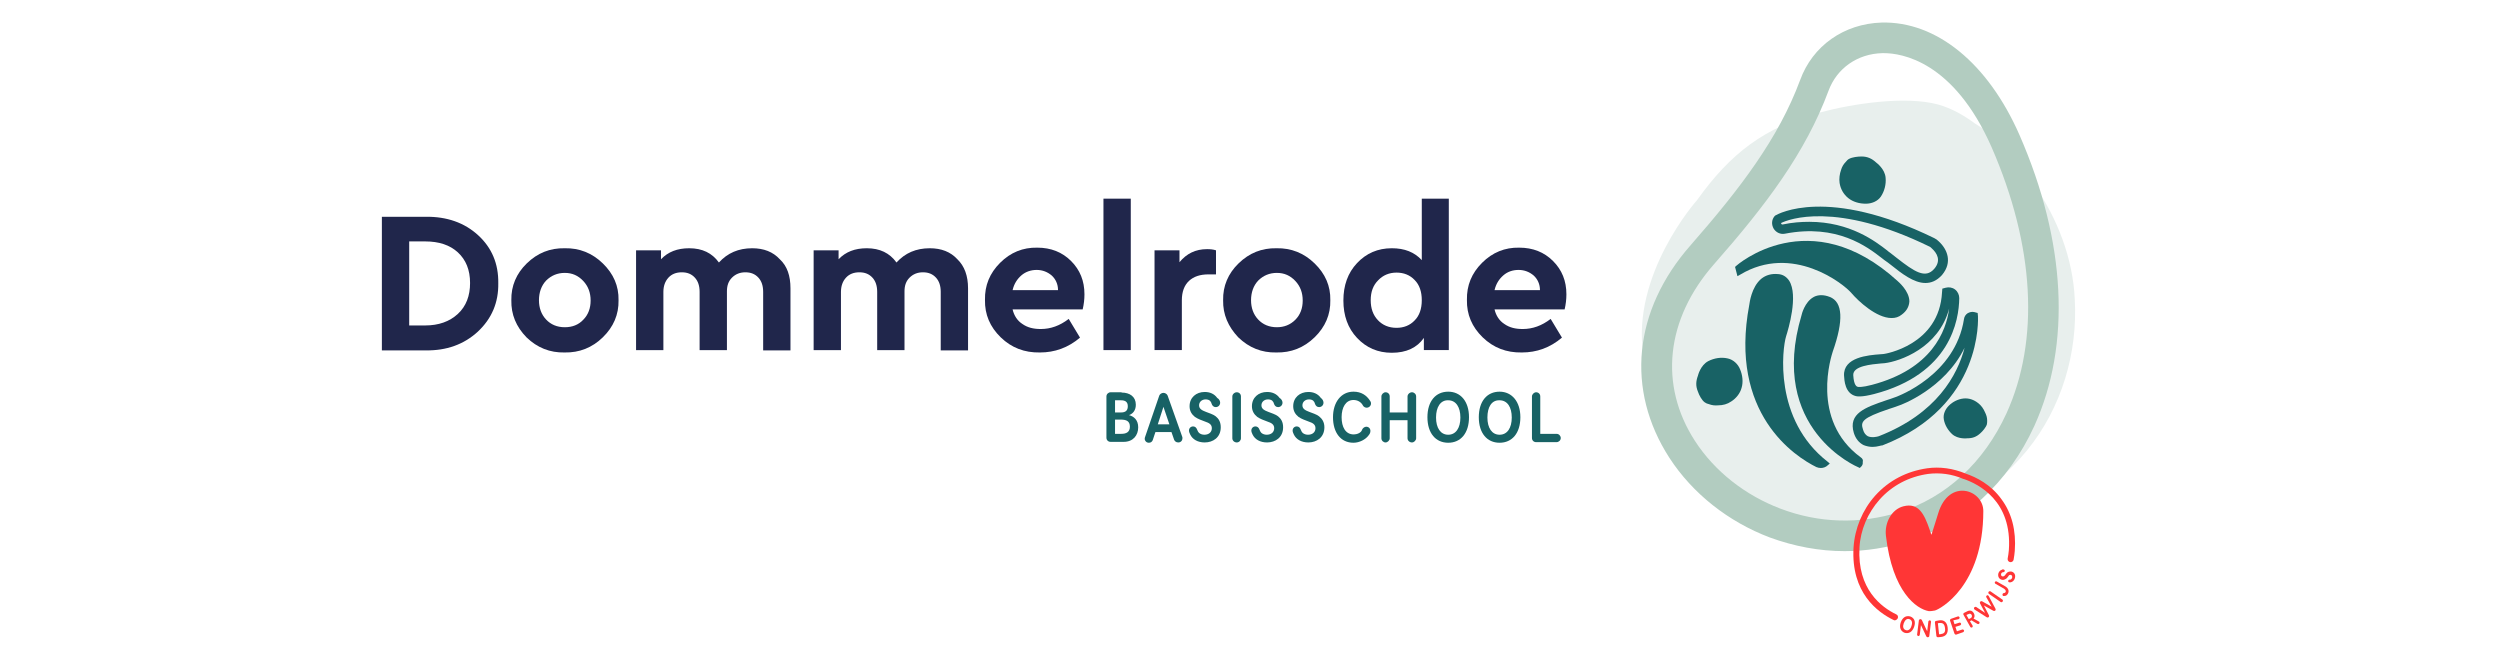 <?xml version="1.0" encoding="utf-8"?>
<!-- Generator: Adobe Illustrator 26.0.0, SVG Export Plug-In . SVG Version: 6.00 Build 0)  -->
<svg version="1.1" id="Layer_1" xmlns="http://www.w3.org/2000/svg" xmlns:xlink="http://www.w3.org/1999/xlink" x="0px" y="0px"
	 viewBox="0 0 841.9 220.2" style="enable-background:new 0 0 841.9 220.2;" xml:space="preserve">
<style type="text/css">
	.st0{fill:#E8EFED;}
	.st1{fill:#B2CCC0;}
	.st2{fill:#FF3636;}
	.st3{fill:#186265;}
	.st4{fill:#20264B;}
	.st5{fill:#FFFFFF;}
</style>
<g>
	<path class="st4" d="M128.6,117.9V73h14.7c7.2-0.1,13.1,2,17.7,6.2c4.6,4.2,6.9,9.6,6.8,16.2c0.1,6.5-2.2,11.9-6.9,16.3
		c-4.7,4.3-10.5,6.4-17.6,6.3H128.6z M137.8,109.6h5.4c4.5,0,8.2-1.3,11-3.9c2.8-2.6,4.1-6.1,4.1-10.4c0-4.4-1.4-7.8-4.1-10.3
		c-2.7-2.5-6.4-3.7-11-3.7h-5.4V109.6z"/>
	<path class="st4" d="M172.2,101.1c-0.1-4.8,1.7-9,5.2-12.4c3.6-3.5,7.8-5.2,12.8-5.1c4.9-0.1,9.2,1.6,12.8,5.1
		c3.6,3.5,5.4,7.6,5.3,12.4c0.1,4.8-1.7,9-5.3,12.5c-3.6,3.5-7.9,5.2-12.9,5.1c-4.9,0.1-9.2-1.6-12.8-5.1
		C173.8,110,172.1,105.9,172.2,101.1z M196.4,107.7c1.7-1.7,2.5-3.9,2.5-6.5c0-2.6-0.8-4.8-2.5-6.6c-1.7-1.8-3.7-2.7-6.2-2.7
		c-2.5,0-4.6,0.9-6.3,2.6c-1.6,1.7-2.4,4-2.4,6.6c0,2.6,0.8,4.8,2.4,6.5c1.6,1.7,3.7,2.6,6.3,2.6
		C192.7,110.2,194.8,109.4,196.4,107.7z"/>
	<path class="st4" d="M266.2,97.1v20.9H257V98.3c0-2-0.5-3.6-1.6-4.8c-1.1-1.2-2.5-1.8-4.4-1.8c-1.8,0-3.3,0.6-4.5,1.8
		c-1.2,1.2-1.7,2.7-1.7,4.6v19.8h-9.2V98.3c0-2-0.5-3.6-1.6-4.8c-1.1-1.2-2.5-1.8-4.4-1.8c-1.9,0-3.4,0.6-4.5,1.8
		c-1.1,1.2-1.7,2.8-1.7,4.8v19.6h-9.2V84.3h8.4v3c2.4-2.5,5.5-3.7,9.5-3.7c4.4,0,7.7,1.6,10,4.8c2.9-3.2,6.6-4.8,11.2-4.8
		c3.9,0,7,1.2,9.3,3.7C265.1,89.6,266.2,92.9,266.2,97.1z"/>
	<path class="st4" d="M326,97.1v20.9h-9.2V98.3c0-2-0.5-3.6-1.6-4.8c-1.1-1.2-2.5-1.8-4.4-1.8c-1.8,0-3.3,0.6-4.5,1.8
		c-1.2,1.2-1.7,2.7-1.7,4.6v19.8h-9.2V98.3c0-2-0.5-3.6-1.6-4.8c-1.1-1.2-2.5-1.8-4.4-1.8c-1.9,0-3.4,0.6-4.5,1.8
		c-1.1,1.2-1.7,2.8-1.7,4.8v19.6h-9.2V84.3h8.4v3c2.4-2.5,5.5-3.7,9.5-3.7c4.4,0,7.7,1.6,10,4.8c2.9-3.2,6.6-4.8,11.2-4.8
		c3.9,0,7,1.2,9.3,3.7C324.8,89.6,326,92.9,326,97.1z"/>
	<path class="st4" d="M364.6,104.2H341c0.5,2.1,1.6,3.8,3.3,4.9c1.7,1.2,3.7,1.7,6.2,1.7c3.3,0,6.4-1.1,9.4-3.4l3.8,6.3
		c-4,3.4-8.5,5-13.5,5c-5.2,0.1-9.6-1.6-13.2-5.1c-3.6-3.5-5.4-7.7-5.3-12.6c-0.1-4.9,1.6-9,5.1-12.5c3.5-3.5,7.7-5.2,12.5-5.1
		c4.6,0,8.4,1.5,11.4,4.5c3,3,4.5,6.7,4.5,11.2C365.2,100.8,365,102.5,364.6,104.2z M341,97.7h15.3c0-2-0.8-3.7-2.1-4.9
		c-1.4-1.2-3.1-1.9-5.1-1.9c-1.9,0-3.7,0.6-5.1,1.8C342.5,94,341.5,95.6,341,97.7z"/>
	<path class="st4" d="M371.6,117.9v-51h9.2v51H371.6z"/>
	<path class="st4" d="M409.5,84.3v8.1H407c-2.8,0-5,0.7-6.6,2.2c-1.6,1.5-2.4,3.7-2.4,6.5v16.8h-9.2V84.3h8.4v4
		c2.4-2.9,5.4-4.4,9.3-4.4C407.6,83.9,408.6,84,409.5,84.3z"/>
	<path class="st4" d="M411.9,101.1c-0.1-4.8,1.7-9,5.2-12.4c3.6-3.5,7.8-5.2,12.8-5.1c4.9-0.1,9.2,1.6,12.8,5.1
		c3.6,3.5,5.4,7.6,5.3,12.4c0.1,4.8-1.7,9-5.3,12.5c-3.6,3.5-7.9,5.2-12.9,5.1c-4.9,0.1-9.2-1.6-12.8-5.1
		C413.6,110,411.8,105.9,411.9,101.1z M436.2,107.7c1.7-1.7,2.5-3.9,2.5-6.5c0-2.6-0.8-4.8-2.5-6.6c-1.7-1.8-3.7-2.7-6.2-2.7
		c-2.5,0-4.6,0.9-6.3,2.6c-1.6,1.7-2.4,4-2.4,6.6c0,2.6,0.8,4.8,2.4,6.5c1.6,1.7,3.7,2.6,6.3,2.6
		C432.4,110.2,434.5,109.4,436.2,107.7z"/>
	<path class="st4" d="M478.7,66.9h9.2v51h-8.4v-4.1c-2.3,3.3-5.9,5-10.8,5c-4.7,0-8.6-1.7-11.7-5c-3.1-3.3-4.6-7.5-4.6-12.6
		c0-5.1,1.5-9.3,4.6-12.6c3.1-3.3,7-5,11.7-5c4.3,0,7.6,1.3,10.1,4V66.9z M476.4,107.9c1.6-1.6,2.4-3.9,2.4-6.8
		c0-2.9-0.8-5.2-2.4-6.8c-1.6-1.7-3.7-2.5-6.1-2.5c-2.5,0-4.6,0.9-6.2,2.6c-1.7,1.7-2.5,3.9-2.5,6.7c0,2.8,0.8,5,2.4,6.7
		c1.6,1.7,3.7,2.6,6.3,2.6C472.7,110.4,474.8,109.6,476.4,107.9z"/>
	<path class="st4" d="M526.9,104.2h-23.6c0.5,2.1,1.6,3.8,3.3,4.9c1.7,1.2,3.7,1.7,6.2,1.7c3.3,0,6.4-1.1,9.4-3.4l3.8,6.3
		c-4,3.4-8.5,5-13.5,5c-5.2,0.1-9.6-1.6-13.2-5.1c-3.6-3.5-5.4-7.7-5.3-12.6c-0.1-4.9,1.6-9,5.1-12.5c3.5-3.5,7.7-5.2,12.5-5.1
		c4.6,0,8.4,1.5,11.4,4.5c3,3,4.5,6.7,4.5,11.2C527.5,100.8,527.3,102.5,526.9,104.2z M503.3,97.7h15.3c0-2-0.8-3.7-2.1-4.9
		c-1.4-1.2-3.1-1.9-5.1-1.9c-2,0-3.7,0.6-5.1,1.8C504.8,94,503.8,95.6,503.3,97.7z"/>
</g>
<g>
	<path class="st3" d="M377.7,132.2c2.8,0,4.8,1.4,4.8,4.1c0,1.8-0.9,3-2.3,3.5c1.6,0.4,3.1,1.6,3.1,4.1c0,2.7-1.7,4.9-4.9,4.9H374
		c-0.8,0-1.4-0.6-1.4-1.4v-13.9c0-0.8,0.7-1.4,1.4-1.4H377.7z M375.5,134.9v4h2c1.5,0,2.3-0.6,2.3-2.1c0-1.5-0.9-2-2.3-2H375.5z
		 M375.5,141.3v4.8h2.1c1.7,0,2.9-0.6,2.9-2.4c0-1.9-1.2-2.4-3.1-2.4H375.5z"/>
	<path class="st3" d="M398.1,147c0.1,0.2,0.1,0.4,0.1,0.6c0,0.7-0.5,1.4-1.4,1.4c-0.7,0-1.2-0.4-1.4-0.9l-0.9-2.6h-5.4l-0.9,2.7
		c-0.2,0.5-0.6,0.9-1.3,0.9c-0.8,0-1.4-0.6-1.4-1.3c0-0.2,0-0.4,0.1-0.6l4.8-14c0.2-0.5,0.8-0.9,1.4-0.9c0.6,0,1.2,0.4,1.4,0.9
		L398.1,147z M389.9,142.9h3.9l-2-5.9L389.9,142.9z"/>
	<path class="st3" d="M410.9,135.6c0,0.8-0.6,1.5-1.5,1.5c-0.7,0-1.2-0.5-1.4-1.2c-0.1-0.4-0.2-0.6-0.6-1c-0.4-0.3-0.9-0.4-1.4-0.4
		c-1.2,0-2.2,0.8-2.2,2c0,1.2,1,1.7,2.3,2.2c1,0.4,2.4,0.8,3.3,1.5c1,0.8,1.7,1.9,1.7,3.7c0,3.4-2.6,5.1-5.4,5.1
		c-2.3,0-4.1-1-4.9-2.7c-0.2-0.4-0.4-0.9-0.4-1.3c0-0.8,0.6-1.4,1.4-1.4c0.6,0,1.1,0.4,1.3,1c0.3,0.7,0.4,0.9,0.7,1.2
		c0.5,0.4,1.1,0.6,1.8,0.6c1.4,0,2.5-0.8,2.5-2.2c0-1.3-1-1.8-2.2-2.2c-1.3-0.5-2.5-0.9-3.5-1.6c-1-0.8-1.8-1.9-1.8-3.6
		c0-2.9,2.2-4.8,5.1-4.8c1.7,0,3.2,0.6,4.2,2C410.6,134.4,410.9,135.1,410.9,135.6z"/>
	<path class="st3" d="M417.9,147.6c0,0.7-0.6,1.4-1.4,1.4c-0.8,0-1.5-0.6-1.5-1.4v-14.1c0-0.7,0.7-1.4,1.5-1.4
		c0.8,0,1.4,0.6,1.4,1.4V147.6z"/>
	<path class="st3" d="M431.9,135.6c0,0.8-0.6,1.5-1.5,1.5c-0.7,0-1.2-0.5-1.4-1.2c-0.1-0.4-0.2-0.6-0.6-1c-0.4-0.3-0.9-0.4-1.4-0.4
		c-1.2,0-2.2,0.8-2.2,2c0,1.2,1,1.7,2.3,2.2c1,0.4,2.4,0.8,3.3,1.5c1,0.8,1.7,1.9,1.7,3.7c0,3.4-2.6,5.1-5.4,5.1
		c-2.3,0-4.1-1-4.9-2.7c-0.2-0.4-0.4-0.9-0.4-1.3c0-0.8,0.6-1.4,1.4-1.4c0.6,0,1.1,0.4,1.3,1c0.3,0.7,0.4,0.9,0.7,1.2
		c0.5,0.4,1.1,0.6,1.8,0.6c1.4,0,2.5-0.8,2.5-2.2c0-1.3-1-1.8-2.2-2.2c-1.3-0.5-2.5-0.9-3.5-1.6c-1-0.8-1.8-1.9-1.8-3.6
		c0-2.9,2.2-4.8,5.1-4.8c1.7,0,3.2,0.6,4.2,2C431.6,134.4,431.9,135.1,431.9,135.6z"/>
	<path class="st3" d="M445.7,135.6c0,0.8-0.6,1.5-1.5,1.5c-0.7,0-1.2-0.5-1.4-1.2c-0.1-0.4-0.2-0.6-0.6-1c-0.4-0.3-0.9-0.4-1.4-0.4
		c-1.2,0-2.2,0.8-2.2,2c0,1.2,1,1.7,2.3,2.2c1,0.4,2.4,0.8,3.3,1.5c1,0.8,1.8,1.9,1.8,3.7c0,3.4-2.6,5.1-5.4,5.1
		c-2.3,0-4.1-1-4.9-2.7c-0.2-0.4-0.4-0.9-0.4-1.3c0-0.8,0.6-1.4,1.4-1.4c0.6,0,1.1,0.4,1.3,1c0.3,0.7,0.4,0.9,0.7,1.2
		c0.5,0.4,1.1,0.6,1.8,0.6c1.4,0,2.5-0.8,2.5-2.2c0-1.3-1-1.8-2.2-2.2c-1.3-0.5-2.5-0.9-3.5-1.6c-1-0.8-1.8-1.9-1.8-3.6
		c0-2.9,2.2-4.8,5.1-4.8c1.7,0,3.2,0.6,4.2,2C445.4,134.4,445.7,135.1,445.7,135.6z"/>
	<path class="st3" d="M461.7,135.9c0,0.7-0.6,1.4-1.5,1.4c-0.4,0-1-0.3-1.2-0.7c-0.6-1.2-1.8-1.9-3.2-1.9c-2.6,0-4,2.5-4,5.8
		c0,3.3,1.3,5.8,4.1,5.8c1,0,2.5-0.5,2.8-1.6c0.2-0.5,0.8-1,1.4-1c0.8,0,1.4,0.6,1.4,1.4c0,0.6-0.2,1-0.6,1.5
		c-1,1.4-3.1,2.5-5.1,2.5c-4.3,0-6.9-3.4-6.9-8.6c0-5,2.7-8.6,6.9-8.6c2.6,0,4.4,1.2,5.6,3.1C461.7,135.4,461.7,135.7,461.7,135.9z"
		/>
	<path class="st3" d="M476.9,147.6c0,0.7-0.7,1.4-1.4,1.4c-0.8,0-1.5-0.6-1.5-1.4v-6.1h-6v6.1c0,0.7-0.7,1.4-1.4,1.4
		c-0.7,0-1.4-0.6-1.4-1.4v-14.1c0-0.7,0.7-1.4,1.4-1.4c0.8,0,1.4,0.6,1.4,1.4v5.4h6v-5.4c0-0.7,0.7-1.4,1.5-1.4
		c0.7,0,1.4,0.6,1.4,1.4V147.6z"/>
	<path class="st3" d="M494.7,140.5c0,5.4-2.8,8.6-7,8.6c-4.2,0-7-3.2-7-8.6c0-5.4,2.8-8.6,7-8.6
		C491.9,131.9,494.7,135.2,494.7,140.5z M483.6,140.6c0,3.5,1.5,5.8,4.1,5.8c2.6,0,4.1-2.3,4.1-5.8c0-3.5-1.5-5.8-4.1-5.8
		C485.1,134.7,483.6,137.1,483.6,140.6z"/>
	<path class="st3" d="M512,140.5c0,5.4-2.8,8.6-7,8.6c-4.2,0-7-3.2-7-8.6c0-5.4,2.8-8.6,7-8.6C509.1,131.9,512,135.2,512,140.5z
		 M500.9,140.6c0,3.5,1.5,5.8,4.1,5.8c2.6,0,4.1-2.3,4.1-5.8c0-3.5-1.5-5.8-4.1-5.8C502.3,134.7,500.9,137.1,500.9,140.6z"/>
	<path class="st3" d="M518.7,146.1h5.5c0.8,0,1.4,0.7,1.4,1.4c0,0.8-0.7,1.4-1.4,1.4h-6.9c-0.8,0-1.4-0.6-1.4-1.4v-14
		c0-0.7,0.7-1.4,1.4-1.4c0.8,0,1.4,0.6,1.4,1.4V146.1z"/>
</g>
<path class="st0" d="M684.9,62.1c-4.7-8.3-11.3-15.3-19.8-20.5c-3.8-2.8-7.8-5.1-12.4-6.4c-11-3-28.8-0.3-39.9,2.7
	c-18.6,4.9-30.1,13.8-41.3,29.5c-0.1,0.1-22.2,24.9-18.1,52.1c3,19.8,12.7,38.8,27.8,52c13.4,11.7,33.4,14.7,51.1,10.3
	c19.1-4.7,37.9-14.9,50.3-30.1c11.8-14.5,17.1-33,16.1-50.9C698.1,87.2,692.9,73.5,684.9,62.1"/>
<path class="st3" d="M578.6,136.5c-1,0.1-2.1,0-3.1-0.4c-0.5-0.1-1-0.3-1.4-0.6c-1-0.7-1.9-2.4-2.3-3.6c-0.8-1.9-0.7-3.5,0-5.4
	c0,0,0.8-3.5,3.5-4.9c2-1,4.3-1.4,6.5-0.9c1.9,0.4,3.5,1.9,4.2,3.7c0.8,1.9,1.1,4.2,0.5,6.2c-0.5,1.9-1.9,3.6-3.5,4.6
	C581.7,136.1,580.2,136.5,578.6,136.5"/>
<path class="st1" d="M621.2,185.6c-8.5,0-17-1.6-25.2-4.6c-14-5.3-26-14.8-33.8-26.8c-14.8-22.9-12.2-49.7,7.2-71.7
	c16.8-19.2,29.5-35.9,36.8-55.5C610.4,15.4,621,8,633.6,7.6c18.5-0.5,35.9,13.7,46.5,37.9c15.7,35.9,17.4,70.6,5,97.9
	c-8.8,19.3-23.9,33.1-42.5,38.8l0,0C635.5,184.5,628.4,185.6,621.2,185.6z M634.4,17.9c-0.2,0-0.4,0-0.5,0
	c-8.4,0.2-15.3,5.1-18.1,12.6c-7.8,21-21.1,38.6-38.7,58.6c-16.1,18.4-18.5,40.6-6.3,59.4c6.6,10.2,16.9,18.3,28.8,22.8
	c12.9,4.9,26.7,5.3,39.9,1.2l0,0c15.8-4.9,28.6-16.7,36.2-33.3c11.2-24.6,9.5-56.4-5-89.6C657.9,20.5,640.3,17.9,634.4,17.9z"/>
<g>
	<path class="st2" d="M635.1,180.4c-0.5-4.3,1.9-8.9,5.9-9.9c5.1-1.3,7,2.6,8.8,7.8l0.6,1.8c0.4-1,2.1-6.6,2.3-7.2
		c3.6-12,15.2-8,15.2-0.8c0,25.4-14.7,33.1-16.3,33.5c-1.6,0.3-2.1,0.2-2.1,0.2C645.5,205.1,637.3,199.5,635.1,180.4z"/>
	<path class="st2" d="M638.1,208.9c-0.1,0-0.3,0-0.4-0.1c-5.4-2.6-14.4-9.2-13.5-24.4c0.4-6.4,3-12.7,7.3-17.5
		c4.6-5.1,10.6-8.2,17.5-9.2c4.2-0.6,8.7,0,13,1.8c3.5,1.2,8.4,3.6,12,8.6c3.5,4.7,5,10.6,4.5,17.4c-0.1,1-0.2,2-0.4,3
		c-0.1,0.5-0.6,0.9-1.2,0.8c-0.5-0.1-0.9-0.6-0.8-1.2c0.2-0.9,0.3-1.9,0.4-2.8c1.2-16.6-10.2-22.3-15.2-24l-0.1,0
		c-3.9-1.7-8-2.2-11.9-1.7c-6.4,0.9-12.1,3.9-16.3,8.6c-4,4.5-6.5,10.3-6.8,16.2c-0.8,14,7.4,20.1,12.4,22.5
		c0.5,0.2,0.7,0.8,0.5,1.3C638.8,208.7,638.4,208.9,638.1,208.9z"/>
	<g>
		<path class="st2" d="M644.6,211.1c-0.6,1.7-1.8,2.4-3.2,2c-1.3-0.5-1.9-1.8-1.3-3.5c0.6-1.7,1.8-2.4,3.2-2
			C644.7,208.1,645.2,209.4,644.6,211.1z M641.1,209.9c-0.4,1.1-0.2,2,0.7,2.3c0.8,0.3,1.6-0.3,1.9-1.4c0.4-1.1,0.2-2-0.7-2.3
			C642.2,208.2,641.5,208.8,641.1,209.9z"/>
		<path class="st2" d="M649.7,214.2c0,0.3-0.3,0.4-0.6,0.4c-0.2,0-0.3-0.2-0.4-0.3l-1.8-3.8l-0.4,3.3c0,0.2-0.3,0.4-0.5,0.4
			s-0.4-0.3-0.4-0.5l0.6-4.8c0-0.2,0.3-0.4,0.6-0.4c0.2,0,0.3,0.2,0.4,0.3l1.8,3.8l0.4-3.3c0-0.2,0.3-0.4,0.5-0.4
			c0.2,0,0.4,0.3,0.4,0.5L649.7,214.2z"/>
		<path class="st2" d="M653.1,208.9c1.5-0.2,2.6,0.6,2.8,2.5c0.2,1.9-0.6,2.9-2.2,3.1l-1.1,0.1c-0.2,0-0.5-0.2-0.5-0.4l-0.5-4.6
			c0-0.3,0.2-0.5,0.4-0.5L653.1,208.9z M652.6,209.9l0.4,3.7l0.3,0c1.4-0.2,1.9-0.6,1.7-2.1c-0.2-1.5-0.8-1.8-2-1.7L652.6,209.9z"/>
		<path class="st2" d="M657.8,208.9l0.4,1.3l1.6-0.5c0.2-0.1,0.5,0,0.6,0.3c0.1,0.2-0.1,0.5-0.3,0.6l-1.6,0.5l0.5,1.5l1.8-0.6
			c0.3-0.1,0.5,0.1,0.6,0.3c0.1,0.2-0.1,0.5-0.3,0.6l-2.3,0.8c-0.2,0.1-0.5-0.1-0.6-0.3l-1.5-4.4c-0.1-0.2,0.1-0.5,0.3-0.6l2.3-0.8
			c0.3-0.1,0.5,0.1,0.6,0.3c0.1,0.2-0.1,0.5-0.3,0.6L657.8,208.9z"/>
		<path class="st2" d="M662,206.1c1-0.6,2-0.8,2.7,0.4c0.4,0.7,0.3,1.4-0.1,1.8l1.8,1c0.1,0,0.1,0.1,0.2,0.2c0.1,0.2,0,0.5-0.2,0.6
			c-0.1,0.1-0.3,0.1-0.5,0l-2-1.2l-0.5,0.3l0.9,1.5c0.1,0.2,0,0.5-0.2,0.6c-0.2,0.1-0.5,0-0.6-0.2l-2.3-4.1c-0.1-0.2,0-0.5,0.2-0.6
			L662,206.1z M662.2,207.1l0.8,1.4l0.6-0.3c0.4-0.2,0.6-0.6,0.4-1.1c-0.3-0.5-0.7-0.5-1.1-0.3L662.2,207.1z"/>
		<path class="st2" d="M672,205c0.1,0.3,0.1,0.5-0.1,0.6c-0.2,0.2-0.4,0.2-0.6,0.1l-3.2-1.8l1.7,3.3c0.1,0.2,0.1,0.4-0.1,0.6
			c-0.2,0.2-0.4,0.2-0.6,0.1l-4.1-2.6c-0.1,0-0.1,0-0.1-0.1c-0.2-0.2-0.2-0.5,0-0.7c0.1-0.1,0.4-0.2,0.6-0.1l3,2l-1.7-3.2
			c-0.1-0.2-0.1-0.4,0.1-0.6c0.2-0.2,0.4-0.2,0.6-0.1l3.2,1.8l-1.8-3.2c-0.1-0.2,0-0.4,0.1-0.5c0.2-0.2,0.5-0.2,0.6,0
			c0,0,0.1,0.1,0.1,0.1L672,205z"/>
		<path class="st2" d="M674.3,201.9c0.2,0.1,0.3,0.4,0.1,0.7c-0.2,0.2-0.5,0.3-0.7,0.1l-3.9-2.7c-0.2-0.1-0.3-0.5-0.1-0.7
			c0.1-0.2,0.5-0.3,0.7-0.1L674.3,201.9z"/>
		<path class="st2" d="M675.2,197.4c1.1,0.6,1.5,1.6,1,2.5c-0.3,0.5-0.6,0.8-1.2,0.8c-0.1,0-0.3,0-0.4,0c-0.2-0.1-0.3-0.4-0.2-0.7
			c0.1-0.2,0.3-0.3,0.5-0.3c0.2,0,0.4-0.1,0.5-0.3c0.2-0.4,0-0.8-0.6-1.2l-2.8-1.6c-0.2-0.1-0.3-0.4-0.2-0.6
			c0.1-0.2,0.4-0.3,0.6-0.2L675.2,197.4z"/>
		<path class="st2" d="M674.8,191.8c0.3,0.1,0.4,0.4,0.3,0.6c-0.1,0.2-0.3,0.3-0.5,0.3c-0.1,0-0.2,0-0.4,0.1
			c-0.1,0.1-0.2,0.2-0.3,0.4c-0.1,0.4,0,0.8,0.4,0.9c0.4,0.1,0.7-0.1,1-0.5c0.2-0.3,0.5-0.7,0.8-0.9c0.4-0.2,0.8-0.3,1.4-0.2
			c1.1,0.4,1.3,1.4,1,2.3c-0.2,0.7-0.8,1.2-1.4,1.3c-0.1,0-0.3,0-0.5,0c-0.3-0.1-0.4-0.4-0.3-0.6c0.1-0.2,0.2-0.3,0.5-0.3
			c0.3,0,0.3,0,0.4-0.1c0.2-0.1,0.3-0.3,0.4-0.5c0.1-0.4,0-0.9-0.4-1c-0.4-0.1-0.7,0.1-0.9,0.5c-0.3,0.4-0.5,0.7-0.9,0.9
			c-0.4,0.2-0.8,0.4-1.4,0.2c-0.9-0.3-1.3-1.2-1-2.2c0.2-0.5,0.6-1,1.1-1.1C674.3,191.7,674.6,191.7,674.8,191.8z"/>
	</g>
</g>
<path class="st3" d="M620,57.2c0.3-1,0.8-1.9,1.6-2.7c0.3-0.4,0.7-0.8,1.1-1c1.1-0.6,3-0.8,4.2-0.8c2,0,3.5,0.7,5,2.1
	c0,0,2.9,2.1,3.1,5.1c0.2,2.2-0.4,4.5-1.6,6.3c-1.1,1.6-3.1,2.4-5.1,2.4c-2.1,0-4.3-0.6-5.9-1.9c-1.6-1.3-2.6-3.1-2.9-5.1
	C619.3,60.2,619.5,58.6,620,57.2"/>
<path class="st3" d="M668.5,138.9c0.4,0.8,0.7,1.7,0.7,2.7c0,0.4,0,0.9-0.1,1.3c-0.3,1-1.4,2.3-2.2,3c-1.3,1.2-2.6,1.7-4.4,1.7
	c0,0-3.1,0.4-5.1-1.4c-1.4-1.3-2.5-3.1-2.8-5c-0.3-1.7,0.5-3.4,1.7-4.6c1.3-1.3,3.1-2.2,4.9-2.4c1.8-0.2,3.5,0.4,4.9,1.5
	C667.2,136.5,668,137.7,668.5,138.9"/>
<path class="st3" d="M648.4,95.3c-3.9,0-8-3.2-11.5-6c-0.8-0.6-1.5-1.2-2.3-1.7c-0.3-0.2-0.6-0.5-0.9-0.7
	c-4.9-3.8-15.1-11.6-32.6-8.2c-1.5,0.3-3-0.4-3.8-1.7c-0.8-1.4-0.7-3,0.3-4.2l0.2-0.2l0.2-0.1c0.7-0.4,17.3-9.9,53.4,7.7
	c0.6,0.3,1,0.6,1.4,1c3,2.7,4.8,7.1,1.2,11.4C652.2,94.6,650.3,95.3,648.4,95.3z M609.3,74.7c13.7,0,22.3,6.6,26.3,9.7
	c0.3,0.3,0.6,0.5,0.9,0.7c0.8,0.6,1.5,1.2,2.3,1.8c5.9,4.6,9.6,7.1,12.6,3.6c2.4-2.8,0.9-5.3-0.9-6.9c-0.2-0.2-0.4-0.4-0.6-0.5
	c-31.7-15.5-47.7-9.2-50.1-8c0,0.1,0,0.2,0.1,0.3c0.1,0.2,0.3,0.2,0.4,0.2C603.6,74.9,606.6,74.7,609.3,74.7z"/>
<g>
	<path class="st3" d="M639.1,94.7c-29.7-27.1-54.3-5.3-54.5-5.1l-0.3,0.3l0.8,3.1l0.9-0.5c17.6-10.6,34.9,3.1,37.5,6.2
		c2.3,2.7,8.4,8.4,13.5,8.4c1.3,0,2.4-0.3,3.5-1.2c1.6-1.2,2.4-2.7,2.5-4.4C643,98,639.3,94.9,639.1,94.7z"/>
	<path class="st3" d="M601.5,113.2c0.7-2.2,4.2-13.7,1-18.7c-0.9-1.3-2.1-2.1-3.7-2.2c-2.2-0.2-4.1,0.3-5.7,1.6
		c-3.3,2.8-3.9,8.1-4,8.7c-7,36.8,15.5,51.2,22.6,54.7c0.5,0.2,1,0.3,1.5,0.3c0.8,0,1.7-0.3,2.3-0.9l0.7-0.6l-0.7-0.6
		C597.2,141.3,600.2,117.3,601.5,113.2z"/>
	<path class="st3" d="M626.6,154c-17.2-12.6-9.7-34.6-9.4-35.6c3.7-10.5,3.4-16.7-1-18.4c-2-0.8-3.9-0.8-5.4,0
		c-3.1,1.7-4.1,6-4.1,6.1c-11.5,38.5,18.9,51.2,19.2,51.3l0.4,0.2l0.3-0.3c0.5-0.4,0.8-1,0.7-1.7C627.5,154.9,627.2,154.4,626.6,154
		z"/>
</g>
<path class="st3" d="M630.6,150.5c-0.9,0-2-0.2-3-0.6c-1.6-0.8-2.7-2.2-3.3-4.1c-2-6.6,3.9-8.6,10.9-11c1-0.3,2.1-0.7,3.2-1.1
	c0.8-0.3,20.1-7.4,23-26.3c0.1-0.8,0.6-1.5,1.2-1.9c0.7-0.4,1.5-0.6,2.3-0.4l1.1,0.3l0.1,1.1c0,0.3,1.9,30.3-32.2,43.5
	C633.6,149.9,632.3,150.5,630.6,150.5z M661.6,117.1c-6.7,13.8-21.4,19.3-22.2,19.5c-1.1,0.4-2.2,0.8-3.2,1.1
	c-9.2,3.1-9.7,4.3-8.8,7c0.3,1.1,0.9,1.8,1.6,2.2c1.3,0.6,3.1,0.2,3.7,0C652.2,139.3,659.2,126.3,661.6,117.1z"/>
<path class="st3" d="M626.3,133.5c-0.5,0-0.9,0-1.3-0.1c-3.7-0.9-3.9-5.3-4-6.9c-0.3-6.2,8.1-6.9,12.2-7.2c0.5,0,0.9-0.1,1.2-0.1
	c0.2,0,18.7-2.9,19.6-20.8l0.1-1.2l1.1-0.3c1.1-0.3,2.3-0.1,3.2,0.6c0.9,0.7,1.4,1.8,1.4,2.9c-0.1,7.5-3,25.6-28.7,32.3
	C629.1,133.2,627.5,133.5,626.3,133.5z M656.4,103.9c-3.5,13.3-16.7,17.8-21.7,18.4c-0.4,0-0.8,0.1-1.3,0.1
	c-3.1,0.3-9.4,0.8-9.3,3.9c0.2,3.6,1.2,3.9,1.6,4c0.2,0,1.3,0.2,4.7-0.7C650.5,124.3,655.4,111.6,656.4,103.9z"/>
</svg>
